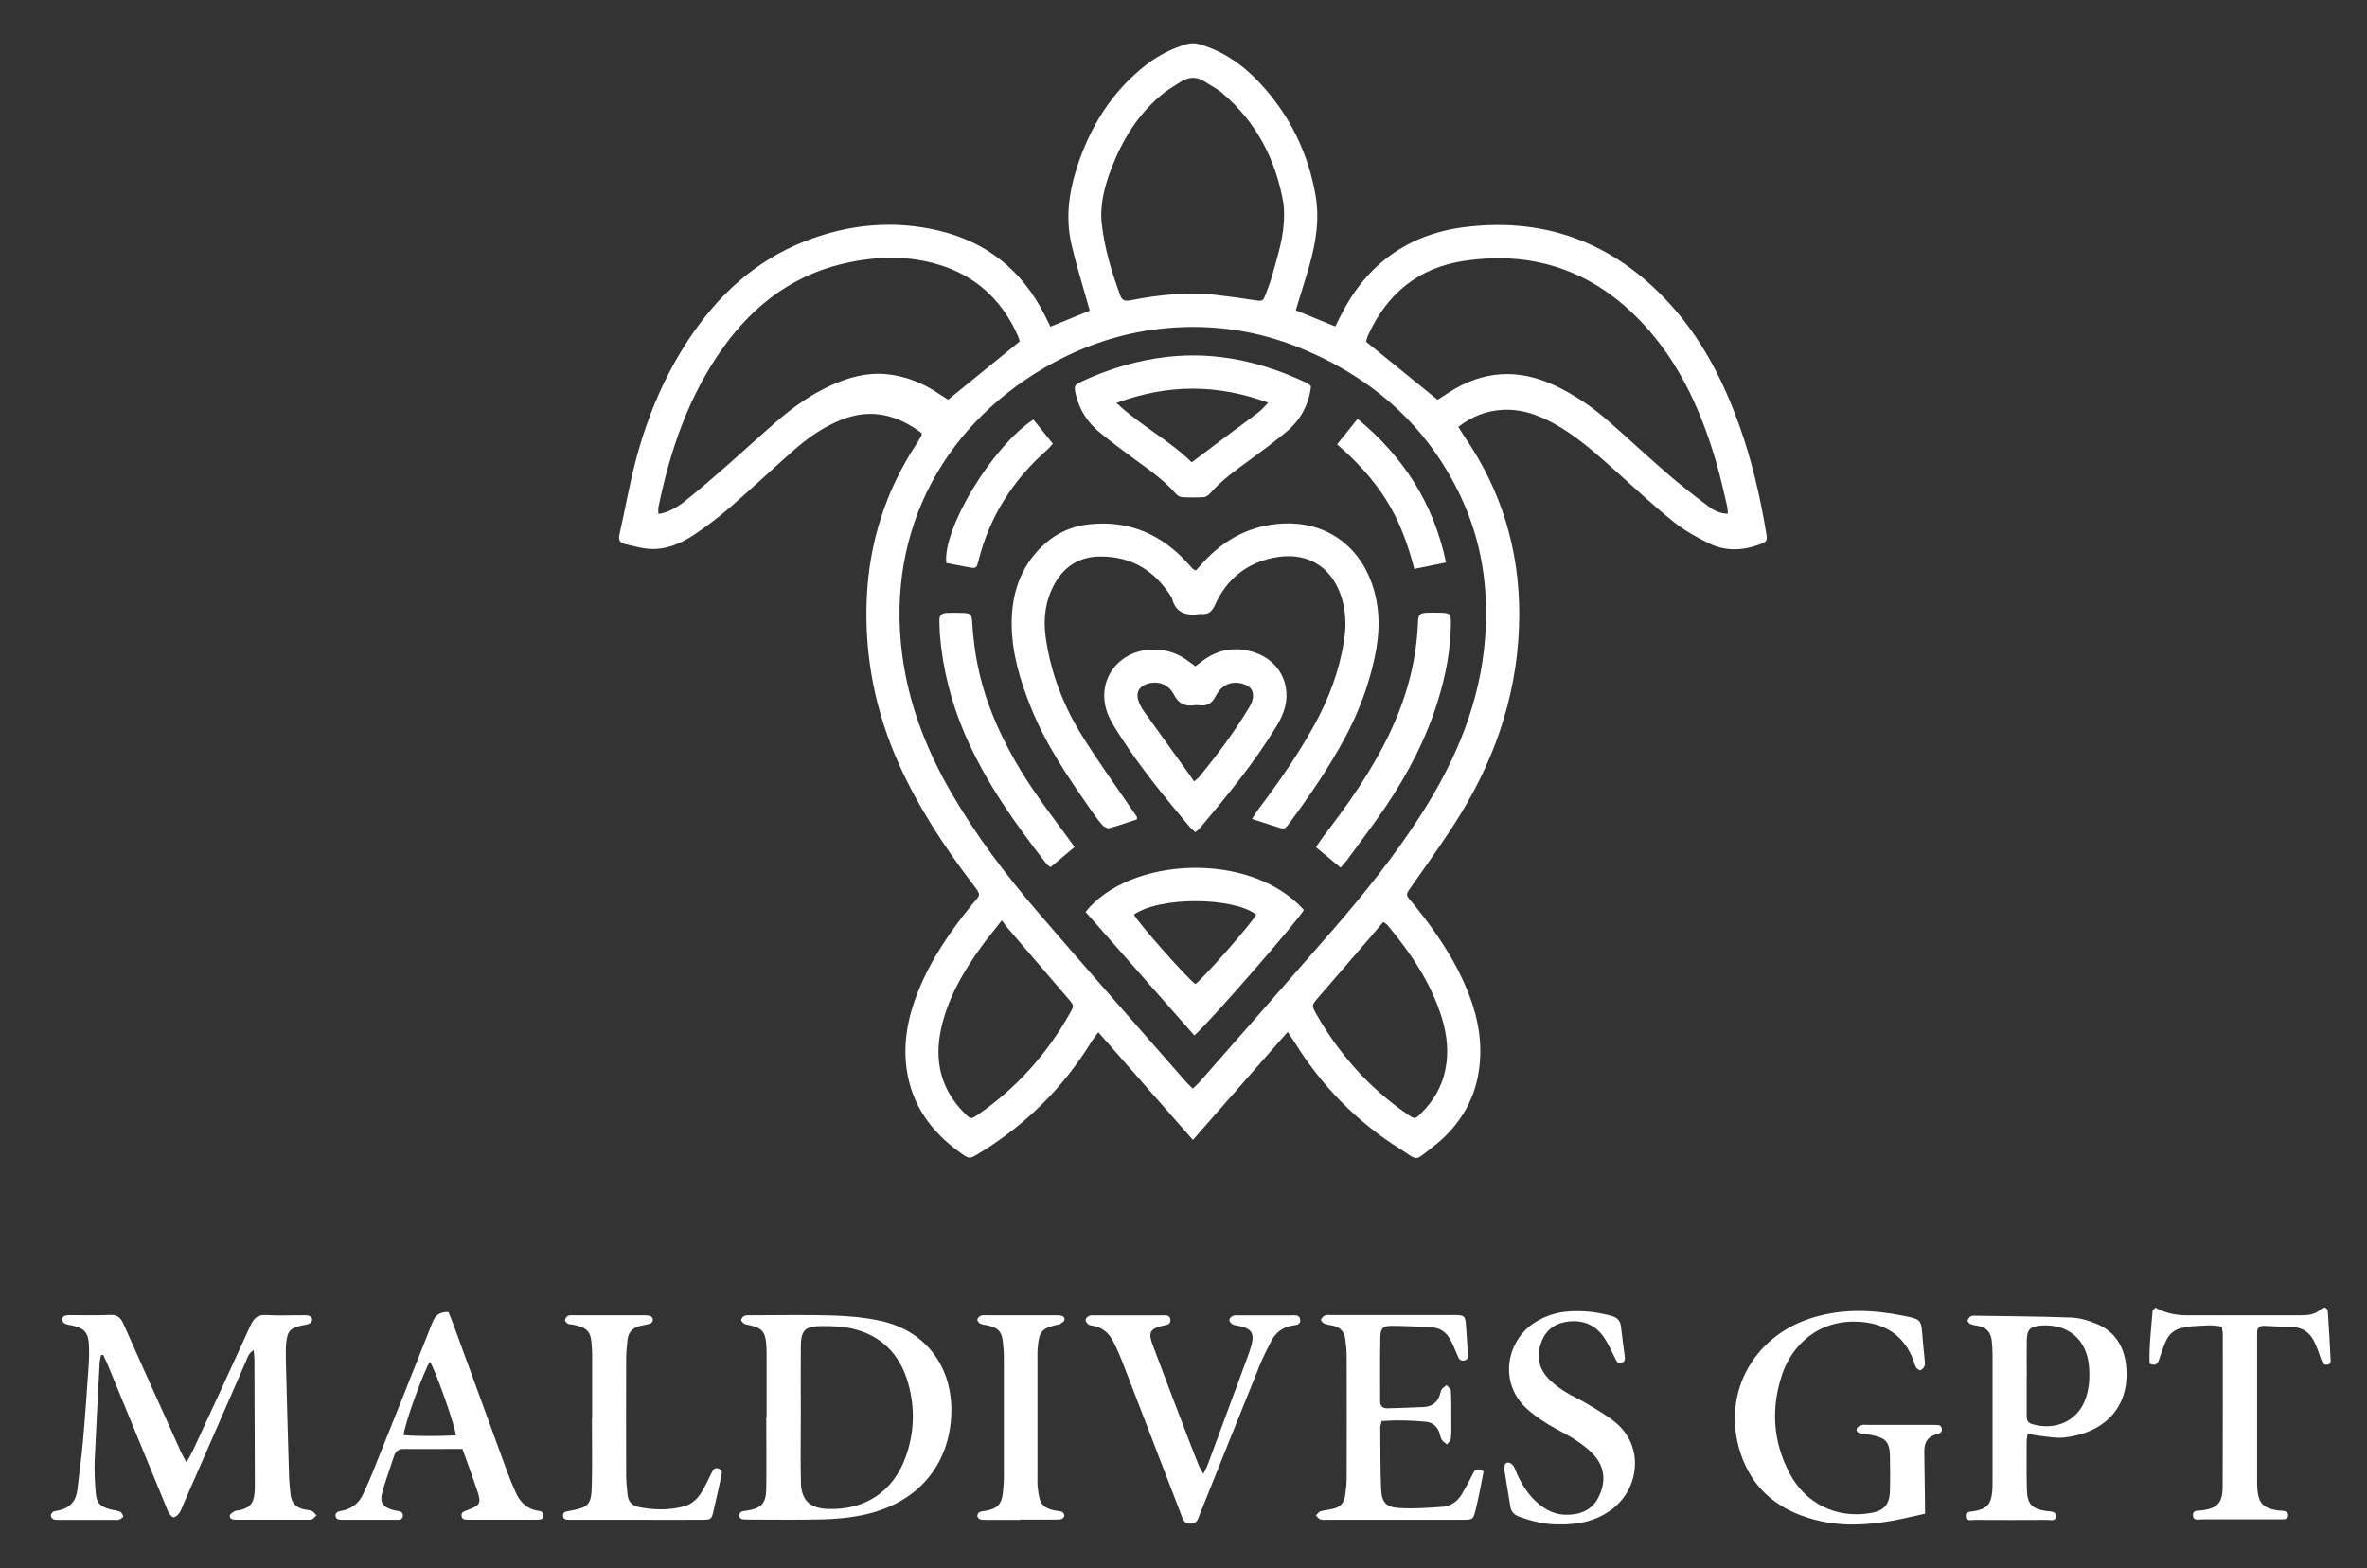 <?xml version="1.0" encoding="UTF-8"?> <svg xmlns="http://www.w3.org/2000/svg" viewBox="1922.5 2442 163 108" width="163" height="108"><rect x="1922.5" y="2442" width="163" height="108" fill="#333333" stroke="none"/><path fill="white" stroke="none" fill-opacity="1" stroke-width="1" stroke-opacity="1" color="rgb(51, 51, 51)" font-size-adjust="none" id="tSvgf05c8f7ab2" title="Path 1" d="M 2011.176 2513.056 C 2008.968 2515.572 2006.834 2518 2004.648 2520.494 C 2002.469 2518.007 2000.335 2515.587 1998.134 2513.078 C 1997.947 2513.338 1997.806 2513.502 1997.694 2513.68 C 1995.731 2516.886 1993.135 2519.462 1989.912 2521.422 C 1989.255 2521.822 1989.255 2521.822 1988.613 2521.362 C 1986.621 2519.93 1985.286 2518.089 1984.935 2515.624 C 1984.674 2513.776 1985.032 2512.002 1985.718 2510.287 C 1986.599 2508.075 1987.934 2506.131 1989.434 2504.29 C 1990.038 2503.555 1990.121 2503.718 1989.457 2502.842 C 1987.509 2500.274 1985.741 2497.587 1984.413 2494.64 C 1982.771 2490.988 1982.01 2487.158 1982.189 2483.172 C 1982.361 2479.349 1983.488 2475.808 1985.599 2472.587 C 1985.718 2472.401 1985.838 2472.208 1985.95 2472.008 C 1985.972 2471.971 1985.957 2471.919 1985.965 2471.822 C 1984.308 2470.575 1982.517 2470.093 1980.481 2470.887 C 1979.197 2471.392 1978.1 2472.171 1977.086 2473.069 C 1975.631 2474.353 1974.221 2475.682 1972.758 2476.951 C 1972.012 2477.597 1971.214 2478.199 1970.401 2478.755 C 1969.438 2479.408 1968.378 2479.883 1967.177 2479.794 C 1966.625 2479.75 1966.08 2479.587 1965.528 2479.46 C 1965.178 2479.379 1965.073 2479.171 1965.155 2478.815 C 1965.551 2477.063 1965.856 2475.289 1966.319 2473.559 C 1967.103 2470.635 1968.266 2467.866 1969.953 2465.327 C 1971.945 2462.336 1974.489 2459.975 1977.884 2458.632 C 1980.898 2457.437 1984.01 2457.133 1987.181 2457.89 C 1990.471 2458.676 1992.866 2460.629 1994.403 2463.62 C 1994.545 2463.895 1994.679 2464.177 1994.836 2464.496 C 1995.761 2464.117 1996.634 2463.761 1997.545 2463.39 C 1997.47 2463.138 1997.41 2462.93 1997.35 2462.714 C 1996.992 2461.415 1996.582 2460.131 1996.283 2458.817 C 1995.881 2457.066 1996.09 2455.336 1996.627 2453.636 C 1997.537 2450.764 1999.059 2448.285 2001.484 2446.421 C 2002.297 2445.798 2003.2 2445.345 2004.185 2445.048 C 2004.506 2444.952 2004.789 2444.959 2005.11 2445.048 C 2006.789 2445.538 2008.147 2446.51 2009.311 2447.772 C 2011.318 2449.947 2012.564 2452.501 2013.086 2455.403 C 2013.385 2457.058 2013.124 2458.669 2012.676 2460.265 C 2012.43 2461.126 2012.154 2461.987 2011.893 2462.841 C 2011.848 2462.989 2011.803 2463.138 2011.736 2463.368 C 2012.631 2463.739 2013.512 2464.095 2014.452 2464.481 C 2014.593 2464.199 2014.713 2463.961 2014.832 2463.724 C 2016.601 2460.198 2019.473 2458.12 2023.375 2457.637 C 2029.225 2456.91 2034.06 2458.929 2037.88 2463.368 C 2039.872 2465.684 2041.223 2468.371 2042.252 2471.228 C 2043.133 2473.67 2043.707 2476.179 2044.133 2478.733 C 2044.215 2479.238 2044.17 2479.297 2043.692 2479.483 C 2042.521 2479.921 2041.335 2479.973 2040.201 2479.423 C 2039.335 2479 2038.477 2478.518 2037.731 2477.916 C 2036.38 2476.833 2035.112 2475.645 2033.821 2474.487 C 2032.612 2473.411 2031.411 2472.312 2030.016 2471.459 C 2028.785 2470.709 2027.486 2470.152 2026.009 2470.219 C 2024.875 2470.271 2023.868 2470.672 2022.928 2471.392 C 2023.084 2471.644 2023.211 2471.859 2023.345 2472.06 C 2025.897 2475.764 2027.136 2479.861 2027.121 2484.359 C 2027.099 2489.281 2025.673 2493.786 2023.137 2497.966 C 2022.144 2499.599 2021.025 2501.15 2019.928 2502.716 C 2019.197 2503.763 2019.227 2503.488 2019.943 2504.379 C 2021.45 2506.242 2022.778 2508.216 2023.651 2510.458 C 2024.315 2512.165 2024.614 2513.925 2024.338 2515.743 C 2024.01 2517.94 2022.86 2519.685 2021.115 2521.021 C 2019.839 2522.001 2020.204 2521.926 2018.929 2521.125 C 2015.914 2519.232 2013.497 2516.753 2011.631 2513.739C 2011.512 2513.553 2011.385 2513.368 2011.176 2513.056Z M 2004.64 2516.961 C 2004.819 2516.782 2004.976 2516.656 2005.103 2516.508 C 2008.102 2513.093 2011.109 2509.679 2014.094 2506.249 C 2016.369 2503.637 2018.548 2500.935 2020.413 2498.01 C 2022.793 2494.284 2024.457 2490.305 2024.778 2485.837 C 2025.017 2482.496 2024.539 2479.29 2023.122 2476.254 C 2020.853 2471.407 2017.115 2468.081 2012.191 2466.025 C 2009.266 2464.808 2006.207 2464.325 2003.051 2464.578 C 1999.992 2464.823 1997.134 2465.758 1994.478 2467.294 C 1987.196 2471.518 1983.293 2479.067 1984.741 2487.841 C 1985.256 2490.944 1986.405 2493.801 1987.964 2496.511 C 1989.665 2499.465 1991.71 2502.174 1993.926 2504.757 C 1997.298 2508.684 2000.73 2512.559 2004.14 2516.456C 2004.282 2516.619 2004.446 2516.767 2004.64 2516.961Z M 2041.484 2477.375 C 2041.469 2477.182 2041.476 2477.003 2041.432 2476.84 C 2041.193 2475.838 2040.976 2474.828 2040.685 2473.834 C 2039.716 2470.531 2038.358 2467.406 2036.074 2464.771 C 2032.687 2460.866 2028.419 2459.181 2023.264 2459.975 C 2020.174 2460.451 2018.018 2462.232 2016.727 2465.053 C 2016.645 2465.231 2016.601 2465.424 2016.571 2465.528 C 2018.234 2466.879 2019.839 2468.178 2021.48 2469.514 C 2021.443 2469.514 2021.495 2469.521 2021.532 2469.506 C 2021.779 2469.351 2022.025 2469.195 2022.271 2469.031 C 2024.621 2467.502 2027.069 2467.361 2029.598 2468.556 C 2030.911 2469.18 2032.105 2469.989 2033.194 2470.939 C 2034.605 2472.164 2035.97 2473.448 2037.38 2474.665 C 2038.268 2475.43 2039.193 2476.15 2040.126 2476.848 C 2040.492 2477.122 2040.909 2477.367 2041.476 2477.375C 2041.479 2477.375 2041.481 2477.375 2041.484 2477.375Z M 1992.71 2465.528 C 1992.71 2465.557 1992.725 2465.505 1992.71 2465.468 C 1992.68 2465.357 1992.65 2465.253 1992.605 2465.149 C 1991.605 2462.885 1989.994 2461.237 1987.628 2460.384 C 1985.487 2459.619 1983.286 2459.604 1981.085 2460.042 C 1977.324 2460.784 1974.467 2462.9 1972.281 2465.958 C 1969.923 2469.261 1968.647 2473.003 1967.841 2476.929 C 1967.811 2477.07 1967.841 2477.211 1967.841 2477.397 C 1968.617 2477.263 1969.207 2476.877 1969.744 2476.447 C 1970.729 2475.66 1971.676 2474.829 1972.624 2474.005 C 1973.758 2473.01 1974.862 2471.986 1976.004 2470.998 C 1977.131 2470.026 1978.347 2469.165 1979.712 2468.541 C 1980.913 2467.992 1982.167 2467.643 1983.51 2467.762 C 1984.89 2467.888 1986.129 2468.4 1987.263 2469.187 C 1987.464 2469.321 1987.666 2469.447 1987.793 2469.521 C 1989.464 2468.163 1991.068 2466.856 1992.702 2465.528C 1992.705 2465.528 1992.707 2465.528 1992.71 2465.528Z M 2010.93 2456.776 C 2010.915 2456.546 2010.93 2456.227 2010.87 2455.923 C 2010.333 2452.931 2008.99 2450.37 2006.64 2448.388 C 2006.282 2448.084 2005.849 2447.876 2005.453 2447.616 C 2004.901 2447.253 2004.349 2447.29 2003.812 2447.631 C 2003.342 2447.936 2002.842 2448.218 2002.424 2448.581 C 2000.827 2449.94 1999.768 2451.677 1999.029 2453.614 C 1998.559 2454.846 1998.223 2456.108 1998.373 2457.429 C 1998.567 2459.129 1999.059 2460.762 1999.656 2462.366 C 1999.79 2462.729 2000.029 2462.737 2000.357 2462.677 C 2002.335 2462.291 2004.327 2462.084 2006.341 2462.321 C 2007.192 2462.418 2008.035 2462.536 2008.886 2462.67 C 2009.445 2462.752 2009.468 2462.766 2009.677 2462.217 C 2009.856 2461.757 2010.027 2461.289 2010.154 2460.814 C 2010.505 2459.515 2010.945 2458.231 2010.923 2456.776C 2010.925 2456.776 2010.927 2456.776 2010.93 2456.776Z M 2017.757 2505.485 C 2017.436 2505.871 2017.123 2506.242 2016.802 2506.613 C 2015.631 2507.972 2014.452 2509.337 2013.273 2510.696 C 2012.818 2511.23 2012.81 2511.23 2013.161 2511.854 C 2013.385 2512.247 2013.616 2512.626 2013.862 2513.004 C 2015.347 2515.268 2017.183 2517.191 2019.421 2518.727 C 2019.928 2519.076 2019.943 2519.076 2020.383 2518.638 C 2021.234 2517.792 2021.809 2516.797 2022.04 2515.617 C 2022.279 2514.422 2022.144 2513.249 2021.794 2512.098 C 2021.048 2509.671 2019.645 2507.623 2018.041 2505.693C 2017.988 2505.626 2017.899 2505.589 2017.757 2505.485Z M 1991.493 2505.373 C 1990.949 2506.071 1990.494 2506.613 1990.076 2507.192 C 1988.83 2508.914 1987.77 2510.733 1987.308 2512.833 C 1986.823 2515.053 1987.285 2517.012 1988.919 2518.653 C 1989.345 2519.083 1989.367 2519.083 1989.882 2518.727 C 1992.516 2516.901 1994.597 2514.578 1996.164 2511.794 C 1996.478 2511.245 1996.47 2511.238 1996.045 2510.748 C 1994.657 2509.129 1993.262 2507.511 1991.874 2505.886 C 1991.769 2505.767 1991.687 2505.633 1991.493 2505.381C 1991.493 2505.378 1991.493 2505.376 1991.493 2505.373Z" style=""></path><path fill="white" stroke="none" fill-opacity="1" stroke-width="1" stroke-opacity="1" color="rgb(51, 51, 51)" font-size-adjust="none" id="tSvg86923db9b8" title="Path 2" d="M 1939.975 2534.968 C 1939.594 2535.198 1939.542 2535.502 1939.43 2535.754 C 1937.998 2539.028 1936.565 2542.301 1935.133 2545.575 C 1935.043 2545.783 1934.976 2545.998 1934.849 2546.184 C 1934.76 2546.317 1934.603 2546.451 1934.461 2546.48 C 1934.372 2546.495 1934.222 2546.325 1934.14 2546.198 C 1934.043 2546.05 1933.991 2545.872 1933.924 2545.708 C 1932.581 2542.442 1931.238 2539.184 1929.895 2535.918 C 1929.805 2535.702 1929.693 2535.495 1929.596 2535.287 C 1929.552 2535.294 1929.499 2535.309 1929.455 2535.317 C 1929.425 2535.48 1929.38 2535.643 1929.365 2535.806 C 1929.246 2538.048 1929.119 2540.29 1929.022 2542.539 C 1928.992 2543.274 1929.029 2544.024 1929.089 2544.758 C 1929.141 2545.486 1929.38 2545.731 1930.089 2545.931 C 1930.305 2545.991 1930.544 2545.998 1930.745 2546.08 C 1930.857 2546.124 1930.962 2546.287 1930.984 2546.414 C 1930.992 2546.473 1930.827 2546.592 1930.716 2546.636 C 1930.618 2546.681 1930.492 2546.659 1930.38 2546.659 C 1929.111 2546.659 1927.85 2546.659 1926.582 2546.659 C 1926.448 2546.659 1926.299 2546.666 1926.179 2546.614 C 1926.097 2546.577 1926 2546.458 1926 2546.369 C 1926 2546.28 1926.075 2546.154 1926.157 2546.102 C 1926.269 2546.035 1926.418 2546.035 1926.545 2546.005 C 1927.291 2545.842 1927.724 2545.389 1927.821 2544.625 C 1927.955 2543.489 1928.111 2542.353 1928.216 2541.21 C 1928.365 2539.533 1928.477 2537.855 1928.597 2536.17 C 1928.634 2535.658 1928.649 2535.138 1928.626 2534.619 C 1928.589 2533.773 1928.306 2533.461 1927.485 2533.275 C 1927.306 2533.238 1927.119 2533.223 1926.963 2533.142 C 1926.866 2533.097 1926.776 2532.956 1926.761 2532.845 C 1926.754 2532.771 1926.866 2532.637 1926.955 2532.607 C 1927.097 2532.555 1927.268 2532.563 1927.425 2532.563 C 1928.306 2532.563 1929.186 2532.585 1930.066 2532.548 C 1930.551 2532.526 1930.798 2532.711 1930.992 2533.142 C 1932.066 2535.569 1933.163 2537.981 1934.252 2540.401 C 1934.491 2540.936 1934.73 2541.47 1934.968 2541.997 C 1935.058 2542.198 1935.177 2542.383 1935.342 2542.702 C 1935.536 2542.346 1935.677 2542.108 1935.797 2541.856 C 1937.117 2538.998 1938.445 2536.148 1939.744 2533.283 C 1939.982 2532.756 1940.266 2532.518 1940.855 2532.555 C 1941.669 2532.607 1942.482 2532.563 1943.295 2532.57 C 1943.452 2532.57 1943.624 2532.555 1943.765 2532.6 C 1943.87 2532.637 1943.997 2532.771 1944.004 2532.867 C 1944.004 2532.956 1943.892 2533.105 1943.795 2533.149 C 1943.638 2533.223 1943.444 2533.238 1943.273 2533.275 C 1942.497 2533.446 1942.295 2533.654 1942.213 2534.441 C 1942.176 2534.819 1942.176 2535.205 1942.184 2535.584 C 1942.251 2538.301 1942.325 2541.017 1942.407 2543.734 C 1942.422 2544.135 1942.467 2544.536 1942.512 2544.937 C 1942.579 2545.501 1942.907 2545.82 1943.459 2545.939 C 1943.638 2545.976 1943.825 2545.976 1943.989 2546.05 C 1944.108 2546.102 1944.198 2546.243 1944.295 2546.347 C 1944.191 2546.443 1944.101 2546.562 1943.974 2546.621 C 1943.885 2546.666 1943.75 2546.644 1943.638 2546.644 C 1942.079 2546.644 1940.52 2546.644 1938.96 2546.644 C 1938.871 2546.644 1938.781 2546.644 1938.692 2546.644 C 1938.49 2546.644 1938.289 2546.57 1938.326 2546.354 C 1938.348 2546.236 1938.542 2546.124 1938.684 2546.05 C 1938.774 2545.998 1938.908 2546.013 1939.012 2545.991 C 1939.706 2545.82 1939.96 2545.523 1940.027 2544.825 C 1940.05 2544.625 1940.05 2544.424 1940.05 2544.216 C 1940.042 2541.344 1940.027 2538.464 1940.02 2535.591 C 1940.02 2535.413 1939.99 2535.242 1939.967 2534.96C 1939.97 2534.963 1939.972 2534.965 1939.975 2534.968Z" style=""></path><path fill="white" stroke="none" fill-opacity="1" stroke-width="1" stroke-opacity="1" color="rgb(51, 51, 51)" font-size-adjust="none" id="tSvgf468782a91" title="Path 3" d="M 1975.289 2539.599 C 1975.289 2538.182 1975.289 2536.771 1975.289 2535.354 C 1975.289 2535.064 1975.289 2534.767 1975.259 2534.478 C 1975.192 2533.721 1974.946 2533.453 1974.215 2533.275 C 1974.058 2533.238 1973.894 2533.223 1973.76 2533.156 C 1973.663 2533.105 1973.536 2532.971 1973.543 2532.882 C 1973.543 2532.785 1973.67 2532.644 1973.774 2532.607 C 1973.916 2532.555 1974.088 2532.57 1974.244 2532.57 C 1976.117 2532.57 1977.998 2532.526 1979.863 2532.585 C 1980.96 2532.622 1982.079 2532.719 1983.146 2532.956 C 1986.279 2533.646 1988.107 2536.148 1988.011 2539.332 C 1987.899 2542.843 1985.735 2545.538 1981.877 2546.332 C 1980.997 2546.51 1980.087 2546.599 1979.191 2546.621 C 1977.498 2546.666 1975.804 2546.636 1974.11 2546.636 C 1973.931 2546.636 1973.745 2546.636 1973.573 2546.599 C 1973.491 2546.577 1973.386 2546.451 1973.386 2546.369 C 1973.386 2546.28 1973.461 2546.146 1973.536 2546.102 C 1973.648 2546.042 1973.797 2546.042 1973.924 2546.02 C 1974.931 2545.857 1975.252 2545.53 1975.267 2544.506 C 1975.289 2542.866 1975.267 2541.225 1975.267 2539.585 C 1975.267 2539.585 1975.267 2539.585 1975.274 2539.585C 1975.279 2539.59 1975.284 2539.595 1975.289 2539.599Z M 1977.639 2539.258 C 1977.639 2539.258 1977.639 2539.258 1977.647 2539.258 C 1977.647 2540.876 1977.617 2542.487 1977.654 2544.105 C 1977.684 2545.308 1978.274 2545.85 1979.475 2545.901 C 1982.056 2546.013 1984.034 2544.706 1984.884 2542.279 C 1985.474 2540.602 1985.519 2538.887 1985.019 2537.18 C 1984.459 2535.265 1983.22 2533.981 1981.251 2533.505 C 1980.542 2533.335 1979.773 2533.305 1979.042 2533.312 C 1977.908 2533.327 1977.654 2533.624 1977.647 2534.738 C 1977.632 2536.244 1977.647 2537.744 1977.647 2539.251C 1977.644 2539.253 1977.642 2539.256 1977.639 2539.258Z" style=""></path><path fill="white" stroke="none" fill-opacity="1" stroke-width="1" stroke-opacity="1" color="rgb(51, 51, 51)" font-size-adjust="none" id="tSvgbe144f8241" title="Path 4" d="M 2055.087 2546.228 C 2054.319 2546.391 2053.58 2546.577 2052.834 2546.711 C 2051.021 2547.037 2049.2 2547.126 2047.395 2546.629 C 2045.112 2546.005 2043.373 2544.714 2042.5 2542.457 C 2040.889 2538.278 2043.06 2533.988 2047.425 2532.704 C 2049.469 2532.102 2051.528 2532.192 2053.588 2532.607 C 2054.811 2532.852 2054.804 2532.86 2054.893 2534.107 C 2054.931 2534.597 2054.99 2535.086 2055.035 2535.584 C 2055.05 2535.74 2055.08 2535.91 2055.035 2536.051 C 2054.99 2536.178 2054.864 2536.311 2054.737 2536.356 C 2054.677 2536.378 2054.505 2536.252 2054.446 2536.155 C 2054.364 2536.029 2054.341 2535.858 2054.281 2535.717 C 2053.662 2534.025 2052.401 2533.149 2050.603 2533.023 C 2047.656 2532.808 2045.873 2534.738 2045.238 2536.601 C 2044.44 2538.954 2044.582 2541.255 2045.738 2543.452 C 2046.843 2545.553 2048.977 2546.577 2051.289 2546.191 C 2052.237 2546.035 2052.625 2545.612 2052.648 2544.654 C 2052.67 2543.868 2052.662 2543.081 2052.648 2542.294 C 2052.633 2541.314 2052.379 2541.025 2051.424 2540.824 C 2051.185 2540.772 2050.931 2540.75 2050.685 2540.713 C 2050.491 2540.683 2050.305 2540.594 2050.364 2540.379 C 2050.394 2540.275 2050.566 2540.171 2050.693 2540.134 C 2050.834 2540.089 2051.006 2540.119 2051.163 2540.119 C 2052.588 2540.119 2054.005 2540.119 2055.431 2540.119 C 2055.52 2540.119 2055.61 2540.119 2055.699 2540.119 C 2055.915 2540.134 2056.184 2540.074 2056.221 2540.401 C 2056.251 2540.676 2056.027 2540.72 2055.833 2540.772 C 2055.229 2540.928 2055.013 2541.351 2055.013 2541.93 C 2055.028 2543.207 2055.043 2544.491 2055.065 2545.768 C 2055.065 2545.901 2055.065 2546.028 2055.065 2546.243C 2055.072 2546.238 2055.08 2546.233 2055.087 2546.228Z" style=""></path><path fill="white" stroke="none" fill-opacity="1" stroke-width="1" stroke-opacity="1" color="rgb(51, 51, 51)" font-size-adjust="none" id="tSvg10326656715" title="Path 5" d="M 2062.138 2540.698 C 2062.101 2540.943 2062.064 2541.099 2062.064 2541.247 C 2062.064 2542.346 2062.049 2543.445 2062.078 2544.55 C 2062.101 2545.575 2062.422 2545.901 2063.436 2546.05 C 2063.698 2546.087 2064.078 2546.042 2064.078 2546.384 C 2064.078 2546.785 2063.683 2546.659 2063.436 2546.659 C 2061.788 2546.673 2060.138 2546.666 2058.49 2546.659 C 2058.266 2546.659 2057.908 2546.77 2057.87 2546.436 C 2057.826 2546.05 2058.206 2546.102 2058.452 2546.057 C 2059.325 2545.894 2059.601 2545.597 2059.691 2544.721 C 2059.713 2544.499 2059.713 2544.276 2059.713 2544.046 C 2059.713 2541.106 2059.713 2538.16 2059.713 2535.22 C 2059.713 2534.908 2059.691 2534.589 2059.654 2534.285 C 2059.579 2533.735 2059.281 2533.387 2058.706 2533.298 C 2058.527 2533.268 2058.348 2533.238 2058.184 2533.171 C 2058.102 2533.134 2057.982 2533.008 2057.997 2532.941 C 2058.019 2532.83 2058.109 2532.704 2058.206 2532.644 C 2058.288 2532.592 2058.422 2532.6 2058.534 2532.6 C 2060.721 2532.637 2062.914 2532.644 2065.1 2532.726 C 2065.712 2532.748 2066.354 2532.934 2066.921 2533.179 C 2068.062 2533.669 2068.704 2534.597 2068.883 2535.814 C 2069.286 2538.612 2067.682 2540.654 2064.623 2540.988 C 2064.056 2541.047 2063.466 2540.921 2062.884 2540.861 C 2062.668 2540.839 2062.452 2540.78 2062.153 2540.713C 2062.148 2540.708 2062.143 2540.703 2062.138 2540.698Z M 2062.064 2536.809 C 2062.064 2537.707 2062.064 2538.605 2062.064 2539.496 C 2062.064 2539.77 2062.131 2539.971 2062.422 2540.06 C 2064.086 2540.55 2065.526 2539.807 2066.063 2538.464 C 2066.376 2537.692 2066.421 2536.89 2066.354 2536.081 C 2066.205 2534.248 2064.929 2533.156 2063.078 2533.275 C 2062.31 2533.327 2062.078 2533.55 2062.071 2534.315 C 2062.056 2535.146 2062.071 2535.97 2062.071 2536.801C 2062.069 2536.804 2062.066 2536.806 2062.064 2536.809Z" style=""></path><path fill="white" stroke="none" fill-opacity="1" stroke-width="1" stroke-opacity="1" color="rgb(51, 51, 51)" font-size-adjust="none" id="tSvg3a768f0120" title="Path 6" d="M 2017.639 2539.889 C 2017.594 2540.082 2017.55 2540.186 2017.55 2540.29 C 2017.565 2541.7 2017.55 2543.118 2017.609 2544.528 C 2017.654 2545.471 2017.945 2545.79 2018.9 2545.842 C 2019.885 2545.901 2020.877 2545.827 2021.862 2545.753 C 2022.422 2545.708 2022.877 2545.375 2023.168 2544.885 C 2023.429 2544.439 2023.683 2543.986 2023.907 2543.519 C 2024.063 2543.177 2024.25 2543.066 2024.668 2543.318 C 2024.593 2543.719 2024.511 2544.157 2024.421 2544.588 C 2024.324 2545.07 2024.22 2545.553 2024.101 2546.035 C 2023.959 2546.607 2023.907 2546.644 2023.317 2546.651 C 2022.28 2546.651 2021.243 2546.651 2020.198 2546.651 C 2018.124 2546.651 2016.043 2546.651 2013.968 2546.651 C 2013.789 2546.651 2013.595 2546.681 2013.431 2546.629 C 2013.312 2546.592 2013.222 2546.451 2013.118 2546.354 C 2013.222 2546.258 2013.312 2546.102 2013.431 2546.065 C 2013.729 2545.976 2014.05 2545.961 2014.356 2545.879 C 2014.789 2545.768 2015.058 2545.471 2015.125 2545.033 C 2015.184 2544.632 2015.229 2544.231 2015.237 2543.83 C 2015.244 2541.025 2015.244 2538.219 2015.237 2535.406 C 2015.237 2535.005 2015.192 2534.597 2015.14 2534.196 C 2015.072 2533.691 2014.782 2533.387 2014.282 2533.283 C 2014.08 2533.238 2013.871 2533.223 2013.692 2533.142 C 2013.588 2533.097 2013.446 2532.934 2013.468 2532.874 C 2013.506 2532.756 2013.632 2532.63 2013.752 2532.577 C 2013.864 2532.526 2014.02 2532.555 2014.155 2532.555 C 2016.975 2532.555 2019.803 2532.555 2022.623 2532.555 C 2023.369 2532.555 2023.414 2532.607 2023.459 2533.357 C 2023.496 2533.958 2023.548 2534.567 2023.578 2535.168 C 2023.593 2535.391 2023.631 2535.643 2023.302 2535.688 C 2023.004 2535.725 2022.937 2535.502 2022.847 2535.287 C 2022.69 2534.916 2022.541 2534.537 2022.34 2534.188 C 2022.079 2533.735 2021.676 2533.446 2021.138 2533.409 C 2020.191 2533.349 2019.251 2533.298 2018.303 2533.298 C 2017.744 2533.298 2017.572 2533.468 2017.557 2534.04 C 2017.527 2535.524 2017.542 2537.002 2017.542 2538.486 C 2017.542 2538.82 2017.714 2538.983 2018.05 2538.976 C 2018.885 2538.946 2019.713 2538.932 2020.549 2538.887 C 2021.138 2538.857 2021.512 2538.545 2021.676 2537.981 C 2021.705 2537.877 2021.721 2537.751 2021.788 2537.662 C 2021.877 2537.551 2022.004 2537.469 2022.116 2537.38 C 2022.22 2537.506 2022.407 2537.625 2022.414 2537.759 C 2022.452 2538.434 2022.444 2539.102 2022.444 2539.778 C 2022.444 2540.201 2022.459 2540.631 2022.414 2541.054 C 2022.4 2541.195 2022.243 2541.329 2022.153 2541.463 C 2022.026 2541.359 2021.87 2541.277 2021.788 2541.143 C 2021.698 2540.995 2021.676 2540.802 2021.616 2540.639 C 2021.459 2540.223 2021.153 2539.948 2020.721 2539.904 C 2019.713 2539.8 2018.699 2539.778 2017.632 2539.852C 2017.634 2539.864 2017.637 2539.877 2017.639 2539.889Z" style=""></path><path fill="white" stroke="none" fill-opacity="1" stroke-width="1" stroke-opacity="1" color="rgb(51, 51, 51)" font-size-adjust="none" id="tSvg11fd46958ec" title="Path 7" d="M 1953.383 2532.347 C 1953.48 2532.6 1953.584 2532.845 1953.681 2533.09 C 1954.935 2536.527 1956.188 2539.963 1957.449 2543.4 C 1957.613 2543.845 1957.8 2544.276 1957.987 2544.706 C 1958.285 2545.412 1958.77 2545.909 1959.561 2546.028 C 1959.785 2546.065 1959.964 2546.132 1959.919 2546.399 C 1959.882 2546.636 1959.688 2546.644 1959.501 2546.644 C 1957.897 2546.644 1956.293 2546.644 1954.696 2546.644 C 1954.509 2546.644 1954.316 2546.629 1954.286 2546.391 C 1954.248 2546.161 1954.398 2546.095 1954.592 2546.02 C 1955.621 2545.634 1955.673 2545.538 1955.315 2544.499 C 1955.009 2543.608 1954.689 2542.724 1954.345 2541.774 C 1954.002 2541.774 1953.689 2541.774 1953.383 2541.774 C 1952.368 2541.774 1951.353 2541.789 1950.339 2541.774 C 1949.958 2541.767 1949.749 2541.908 1949.637 2542.257 C 1949.384 2543.051 1949.093 2543.823 1948.861 2544.625 C 1948.615 2545.471 1948.809 2545.775 1949.652 2545.998 C 1949.719 2546.013 1949.787 2546.028 1949.854 2546.035 C 1950.07 2546.065 1950.279 2546.132 1950.242 2546.399 C 1950.204 2546.681 1949.958 2546.651 1949.764 2546.651 C 1948.548 2546.651 1947.324 2546.651 1946.108 2546.651 C 1945.996 2546.651 1945.877 2546.651 1945.772 2546.614 C 1945.571 2546.532 1945.541 2546.236 1945.728 2546.124 C 1945.84 2546.057 1945.981 2546.035 1946.108 2546.013 C 1946.772 2545.864 1947.242 2545.471 1947.518 2544.862 C 1947.735 2544.395 1947.944 2543.92 1948.138 2543.445 C 1949.518 2540.008 1950.898 2536.571 1952.256 2533.119C 1952.45 2532.622 1952.719 2532.318 1953.383 2532.347Z M 1953.898 2540.839 C 1953.793 2540.008 1952.42 2536.185 1952.107 2535.777 C 1951.712 2536.311 1950.294 2540.223 1950.301 2540.824C 1951.48 2540.913 1952.659 2540.891 1953.898 2540.839Z" style=""></path><path fill="white" stroke="none" fill-opacity="1" stroke-width="1" stroke-opacity="1" color="rgb(51, 51, 51)" font-size-adjust="none" id="tSvg10690e03306" title="Path 8" d="M 2005.365 2543.496 C 2005.507 2543.2 2005.604 2543.036 2005.671 2542.851 C 2006.619 2540.305 2007.559 2537.759 2008.499 2535.205 C 2008.559 2535.035 2008.611 2534.864 2008.663 2534.693 C 2008.902 2533.81 2008.708 2533.49 2007.82 2533.305 C 2007.663 2533.275 2007.499 2533.26 2007.365 2533.186 C 2007.268 2533.134 2007.156 2532.993 2007.156 2532.897 C 2007.156 2532.8 2007.283 2532.667 2007.387 2532.615 C 2007.499 2532.563 2007.649 2532.577 2007.783 2532.577 C 2008.977 2532.577 2010.178 2532.577 2011.372 2532.577 C 2011.625 2532.577 2011.984 2532.496 2012.036 2532.86 C 2012.088 2533.253 2011.715 2533.238 2011.469 2533.283 C 2010.82 2533.401 2010.349 2533.765 2010.051 2534.329 C 2009.768 2534.864 2009.499 2535.413 2009.268 2535.97 C 2007.925 2539.28 2006.604 2542.598 2005.268 2545.909 C 2005.194 2546.095 2005.112 2546.28 2005.045 2546.473 C 2004.955 2546.763 2004.798 2546.918 2004.463 2546.918 C 2004.112 2546.918 2003.992 2546.711 2003.896 2546.451 C 2003.851 2546.325 2003.799 2546.198 2003.754 2546.072 C 2002.433 2542.635 2001.113 2539.199 1999.784 2535.762 C 1999.605 2535.302 1999.404 2534.849 1999.18 2534.411 C 1998.882 2533.817 1998.441 2533.401 1997.747 2533.29 C 1997.635 2533.275 1997.509 2533.253 1997.434 2533.186 C 1997.345 2533.112 1997.24 2532.971 1997.255 2532.874 C 1997.27 2532.771 1997.397 2532.652 1997.509 2532.607 C 1997.628 2532.555 1997.777 2532.577 1997.912 2532.577 C 1999.426 2532.577 2000.933 2532.577 2002.448 2532.577 C 2002.702 2532.577 2003.06 2532.496 2003.097 2532.874 C 2003.135 2533.253 2002.776 2533.231 2002.523 2533.298 C 2001.717 2533.498 2001.56 2533.758 2001.859 2534.559 C 2002.649 2536.682 2003.463 2538.798 2004.276 2540.921 C 2004.522 2541.574 2004.776 2542.22 2005.037 2542.866 C 2005.104 2543.044 2005.209 2543.207 2005.365 2543.489C 2005.365 2543.492 2005.365 2543.494 2005.365 2543.496Z" style=""></path><path fill="white" stroke="none" fill-opacity="1" stroke-width="1" stroke-opacity="1" color="rgb(51, 51, 51)" font-size-adjust="none" id="tSvgcf57b72ad3" title="Path 9" d="M 2070.525 2535.925 C 2070.487 2534.715 2070.637 2533.49 2070.734 2532.273 C 2070.734 2532.192 2070.868 2532.117 2070.935 2532.043 C 2071.567 2532.394 2072.273 2532.57 2073.054 2532.57 C 2075.672 2532.57 2078.291 2532.57 2080.91 2532.57 C 2081.419 2532.57 2081.888 2532.54 2082.298 2532.169 C 2082.56 2531.939 2082.784 2532.036 2082.806 2532.37 C 2082.888 2533.49 2082.94 2534.611 2083 2535.732 C 2083 2535.792 2082.955 2535.858 2082.925 2535.918 C 2082.568 2536.081 2082.441 2535.888 2082.335 2535.591 C 2082.201 2535.19 2082.059 2534.782 2081.873 2534.396 C 2081.59 2533.817 2081.143 2533.431 2080.456 2533.394 C 2079.785 2533.364 2079.105 2533.327 2078.433 2533.298 C 2078.105 2533.283 2077.919 2533.431 2077.933 2533.773 C 2077.933 2533.906 2077.933 2534.04 2077.933 2534.173 C 2077.933 2537.432 2077.933 2540.691 2077.933 2543.942 C 2077.933 2544.165 2077.933 2544.395 2077.956 2544.617 C 2078.045 2545.501 2078.366 2545.835 2079.254 2545.991 C 2079.388 2546.013 2079.522 2546.02 2079.656 2546.028 C 2079.874 2546.05 2080.083 2546.087 2080.068 2546.362 C 2080.053 2546.599 2079.852 2546.614 2079.664 2546.621 C 2079.574 2546.621 2079.485 2546.621 2079.396 2546.621 C 2077.635 2546.621 2075.875 2546.621 2074.113 2546.621 C 2073.89 2546.621 2073.546 2546.74 2073.517 2546.369 C 2073.487 2545.954 2073.852 2546.042 2074.106 2546.005 C 2075.195 2545.864 2075.553 2545.501 2075.56 2544.365 C 2075.575 2540.884 2075.568 2537.402 2075.568 2533.921 C 2075.568 2533.75 2075.531 2533.572 2075.508 2533.357 C 2074.838 2533.201 2074.188 2533.29 2073.546 2533.32 C 2073.345 2533.327 2073.144 2533.379 2072.942 2533.409 C 2072.33 2533.483 2071.89 2533.802 2071.644 2534.359 C 2071.465 2534.767 2071.323 2535.198 2071.181 2535.621 C 2071.077 2535.94 2070.905 2536.074 2070.517 2535.895C 2070.52 2535.905 2070.522 2535.915 2070.525 2535.925Z" style=""></path><path fill="white" stroke="none" fill-opacity="1" stroke-width="1" stroke-opacity="1" color="rgb(51, 51, 51)" font-size-adjust="none" id="tSvg13ae48c964c" title="Path 10" d="M 2029.801 2546.963 C 2028.973 2546.993 2028.055 2546.77 2027.152 2546.451 C 2026.802 2546.325 2026.57 2546.124 2026.511 2545.753 C 2026.376 2544.937 2026.242 2544.113 2026.108 2543.296 C 2026.1 2543.229 2026.1 2543.162 2026.1 2543.096 C 2026.1 2542.903 2026.138 2542.702 2026.369 2542.71 C 2026.488 2542.71 2026.645 2542.828 2026.719 2542.94 C 2026.839 2543.125 2026.899 2543.348 2026.996 2543.556 C 2027.414 2544.447 2027.951 2545.233 2028.786 2545.798 C 2029.249 2546.109 2029.756 2546.295 2030.308 2546.302 C 2031.271 2546.325 2032.114 2546.013 2032.569 2545.115 C 2033.054 2544.165 2033.062 2543.177 2032.375 2542.324 C 2032.017 2541.878 2031.532 2541.515 2031.047 2541.188 C 2030.413 2540.765 2029.704 2540.446 2029.055 2540.045 C 2028.562 2539.733 2028.07 2539.399 2027.645 2539.006 C 2025.638 2537.172 2026.279 2534.248 2028.227 2533.045 C 2028.876 2532.644 2029.577 2532.399 2030.323 2532.325 C 2031.39 2532.221 2032.435 2532.325 2033.472 2532.615 C 2033.875 2532.726 2034.084 2532.941 2034.128 2533.357 C 2034.203 2534.025 2034.293 2534.693 2034.382 2535.361 C 2034.412 2535.576 2034.42 2535.777 2034.151 2535.844 C 2033.882 2535.91 2033.808 2535.695 2033.718 2535.517 C 2033.457 2535.02 2033.241 2534.493 2032.92 2534.04 C 2032.353 2533.253 2031.554 2532.897 2030.569 2532.993 C 2029.689 2533.082 2029.025 2533.49 2028.682 2534.322 C 2028.316 2535.198 2028.391 2536.059 2029.01 2536.794 C 2029.338 2537.18 2029.764 2537.499 2030.197 2537.781 C 2030.704 2538.115 2031.278 2538.345 2031.793 2538.664 C 2032.45 2539.058 2033.121 2539.444 2033.711 2539.919 C 2035.748 2541.552 2035.404 2544.506 2033.502 2545.931 C 2032.442 2546.725 2031.234 2547 2029.801 2546.97C 2029.801 2546.968 2029.801 2546.965 2029.801 2546.963Z" style=""></path><path fill="white" stroke="none" fill-opacity="1" stroke-width="1" stroke-opacity="1" color="rgb(51, 51, 51)" font-size-adjust="none" id="tSvg15e872105f2" title="Path 11" d="M 1963.277 2539.644 C 1963.277 2538.182 1963.277 2536.727 1963.277 2535.265 C 1963.277 2535.131 1963.269 2534.997 1963.261 2534.864 C 1963.202 2533.869 1963.165 2533.409 1961.844 2533.201 C 1961.754 2533.186 1961.65 2533.194 1961.583 2533.142 C 1961.501 2533.082 1961.396 2532.964 1961.411 2532.889 C 1961.434 2532.778 1961.523 2532.637 1961.62 2532.6 C 1961.762 2532.548 1961.933 2532.57 1962.09 2532.57 C 1963.649 2532.57 1965.209 2532.57 1966.768 2532.57 C 1966.947 2532.57 1967.134 2532.57 1967.298 2532.63 C 1967.38 2532.652 1967.462 2532.793 1967.462 2532.882 C 1967.462 2532.964 1967.38 2533.105 1967.298 2533.134 C 1967.067 2533.216 1966.813 2533.246 1966.574 2533.305 C 1966.082 2533.424 1965.776 2533.728 1965.716 2534.225 C 1965.664 2534.671 1965.619 2535.124 1965.619 2535.569 C 1965.612 2538.241 1965.612 2540.913 1965.619 2543.586 C 1965.619 2544.031 1965.672 2544.484 1965.716 2544.929 C 1965.761 2545.382 1966.015 2545.679 1966.463 2545.768 C 1967.515 2545.983 1968.567 2546.005 1969.611 2545.723 C 1970.163 2545.575 1970.551 2545.181 1970.835 2544.714 C 1971.088 2544.291 1971.29 2543.838 1971.514 2543.4 C 1971.611 2543.214 1971.7 2543.029 1971.969 2543.118 C 1972.222 2543.207 1972.23 2543.393 1972.178 2543.608 C 1971.991 2544.439 1971.82 2545.278 1971.618 2546.109 C 1971.499 2546.607 1971.439 2546.644 1970.917 2546.651 C 1969.313 2546.659 1967.708 2546.651 1966.104 2546.651 C 1964.746 2546.651 1963.396 2546.651 1962.038 2546.651 C 1961.926 2546.651 1961.814 2546.651 1961.702 2546.651 C 1961.486 2546.651 1961.269 2546.629 1961.269 2546.354 C 1961.269 2546.132 1961.449 2546.08 1961.642 2546.05 C 1963.06 2545.798 1963.224 2545.642 1963.254 2544.231 C 1963.291 2542.702 1963.261 2541.173 1963.261 2539.652 C 1963.261 2539.652 1963.261 2539.652 1963.269 2539.652C 1963.272 2539.649 1963.274 2539.647 1963.277 2539.644Z" style=""></path><path fill="white" stroke="none" fill-opacity="1" stroke-width="1" stroke-opacity="1" color="rgb(51, 51, 51)" font-size-adjust="none" id="tSvg14872d747e6" title="Path 12" d="M 1992.763 2546.659 C 1991.995 2546.659 1991.226 2546.659 1990.465 2546.659 C 1990.309 2546.659 1990.145 2546.659 1989.995 2546.621 C 1989.913 2546.599 1989.809 2546.48 1989.801 2546.391 C 1989.801 2546.302 1989.868 2546.154 1989.943 2546.124 C 1990.107 2546.057 1990.294 2546.05 1990.465 2546.013 C 1991.189 2545.864 1991.465 2545.575 1991.555 2544.84 C 1991.599 2544.462 1991.629 2544.083 1991.629 2543.697 C 1991.629 2540.958 1991.629 2538.219 1991.629 2535.487 C 1991.629 2535.109 1991.599 2534.723 1991.555 2534.344 C 1991.473 2533.698 1991.234 2533.446 1990.6 2533.29 C 1990.406 2533.238 1990.189 2533.231 1990.01 2533.149 C 1989.913 2533.105 1989.794 2532.956 1989.801 2532.867 C 1989.809 2532.771 1989.936 2532.644 1990.047 2532.6 C 1990.167 2532.548 1990.316 2532.57 1990.45 2532.57 C 1992.032 2532.57 1993.607 2532.57 1995.188 2532.57 C 1995.278 2532.57 1995.367 2532.57 1995.457 2532.577 C 1995.651 2532.6 1995.845 2532.667 1995.8 2532.897 C 1995.778 2533.008 1995.606 2533.097 1995.494 2533.179 C 1995.442 2533.216 1995.367 2533.208 1995.3 2533.223 C 1994.233 2533.476 1994.062 2533.676 1993.965 2534.76 C 1993.95 2534.916 1993.942 2535.072 1993.942 2535.227 C 1993.942 2538.167 1993.942 2541.106 1993.942 2544.046 C 1993.942 2544.313 1993.972 2544.58 1994.017 2544.847 C 1994.129 2545.59 1994.39 2545.857 1995.121 2546.005 C 1995.3 2546.042 1995.487 2546.042 1995.643 2546.109 C 1995.718 2546.139 1995.8 2546.288 1995.793 2546.369 C 1995.793 2546.451 1995.688 2546.577 1995.606 2546.599 C 1995.457 2546.644 1995.293 2546.636 1995.136 2546.636 C 1994.345 2546.636 1993.554 2546.636 1992.763 2546.636C 1992.763 2546.644 1992.763 2546.651 1992.763 2546.659Z" style=""></path><path fill="white" stroke="none" fill-opacity="1" stroke-width="1" stroke-opacity="1" color="rgb(51, 51, 51)" font-size-adjust="none" id="tSvg11f29f7da4e" title="Path 13" d="M 2004.851 2481.286 C 2005.037 2481.078 2005.216 2480.878 2005.395 2480.684 C 2006.865 2479.096 2008.656 2478.161 2010.849 2478.049 C 2013.692 2477.908 2015.99 2479.46 2016.953 2482.125 C 2017.579 2483.854 2017.535 2485.598 2017.147 2487.365 C 2016.722 2489.288 2016.035 2491.106 2015.102 2492.836 C 2013.998 2494.877 2012.692 2496.792 2011.312 2498.655 C 2010.969 2499.123 2010.954 2499.116 2010.417 2498.937 C 2009.887 2498.766 2009.357 2498.596 2008.715 2498.395 C 2008.895 2498.121 2009.021 2497.898 2009.178 2497.698 C 2010.588 2495.827 2011.924 2493.912 2013.051 2491.848 C 2014.028 2490.06 2014.729 2488.174 2015.05 2486.155 C 2015.222 2485.079 2015.192 2484.01 2014.826 2482.963 C 2014.103 2480.915 2012.394 2479.965 2010.223 2480.402 C 2008.327 2480.781 2006.962 2481.894 2006.171 2483.654 C 2005.962 2484.114 2005.709 2484.337 2005.209 2484.277 C 2005.186 2484.277 2005.164 2484.277 2005.142 2484.277 C 2004.201 2484.418 2003.448 2484.225 2003.202 2483.171 C 2002.068 2481.323 2000.449 2480.299 1998.24 2480.321 C 1996.86 2480.336 1995.815 2480.974 1995.143 2482.169 C 1994.502 2483.305 1994.33 2484.53 1994.502 2485.821 C 1994.838 2488.285 1995.711 2490.564 1997.016 2492.665 C 1998.098 2494.402 1999.299 2496.057 2000.449 2497.75 C 2000.56 2497.913 2000.68 2498.076 2000.792 2498.247 C 2000.814 2498.277 2000.792 2498.329 2000.784 2498.425 C 2000.165 2498.625 1999.538 2498.856 1998.889 2499.026 C 1998.747 2499.063 1998.501 2498.922 1998.389 2498.789 C 1998.083 2498.433 1997.807 2498.039 1997.539 2497.653 C 1996.009 2495.456 1994.502 2493.236 1993.502 2490.735 C 1992.748 2488.872 1992.174 2486.957 1992.166 2484.93 C 1992.166 2482.904 1992.756 2481.071 1994.256 2479.623 C 1995.196 2478.717 1996.33 2478.205 1997.635 2478.087 C 2000.307 2477.842 2002.493 2478.814 2004.269 2480.759 C 2004.388 2480.892 2004.507 2481.033 2004.627 2481.16 C 2004.657 2481.189 2004.701 2481.204 2004.836 2481.286C 2004.841 2481.286 2004.846 2481.286 2004.851 2481.286Z" style=""></path><path fill="white" stroke="none" fill-opacity="1" stroke-width="1" stroke-opacity="1" color="rgb(51, 51, 51)" font-size-adjust="none" id="tSvg1067afef436" title="Path 14" d="M 2012.781 2468.594 C 2012.632 2469.908 2012.028 2470.962 2011.035 2471.778 C 2010.237 2472.439 2009.401 2473.055 2008.565 2473.671 C 2007.603 2474.376 2006.626 2475.059 2005.835 2475.972 C 2005.723 2476.098 2005.544 2476.225 2005.387 2476.232 C 2004.895 2476.262 2004.395 2476.262 2003.902 2476.232 C 2003.746 2476.225 2003.559 2476.106 2003.455 2475.98 C 2002.619 2475.022 2001.574 2474.31 2000.552 2473.56 C 1999.769 2472.988 1998.993 2472.402 1998.247 2471.793 C 1997.404 2471.103 1996.829 2470.234 1996.583 2469.158 C 1996.449 2468.587 1996.471 2468.52 1996.993 2468.267 C 1998.888 2467.384 2000.858 2466.798 2002.947 2466.567 C 2006.305 2466.204 2009.446 2466.931 2012.46 2468.356 C 2012.52 2468.386 2012.58 2468.423 2012.632 2468.46 C 2012.669 2468.483 2012.699 2468.52 2012.774 2468.594C 2012.776 2468.594 2012.779 2468.594 2012.781 2468.594Z M 2004.566 2473.835 C 2005.581 2473.07 2006.491 2472.38 2007.409 2471.697 C 2008.006 2471.251 2008.61 2470.821 2009.192 2470.368 C 2009.394 2470.212 2009.558 2470.004 2009.834 2469.73 C 2006.312 2468.438 2002.94 2468.438 1999.381 2469.744C 2001.067 2471.326 2003.022 2472.313 2004.566 2473.835Z" style=""></path><path fill="white" stroke="none" fill-opacity="1" stroke-width="1" stroke-opacity="1" color="rgb(51, 51, 51)" font-size-adjust="none" id="tSvg3675ca8b98" title="Path 15" d="M 2004.806 2499.301 C 2004.679 2499.182 2004.552 2499.086 2004.455 2498.974 C 2002.791 2496.992 2001.142 2494.996 1999.732 2492.821 C 1999.449 2492.39 1999.165 2491.952 1998.934 2491.492 C 1997.785 2489.206 1999.277 2486.793 2001.851 2486.727 C 2002.799 2486.705 2003.627 2486.979 2004.366 2487.551 C 2004.507 2487.655 2004.649 2487.759 2004.821 2487.877 C 2005 2487.744 2005.156 2487.625 2005.313 2487.506 C 2006.41 2486.69 2007.611 2486.504 2008.902 2486.927 C 2010.626 2487.499 2011.484 2489.198 2010.924 2490.921 C 2010.797 2491.299 2010.611 2491.67 2010.402 2492.012 C 2008.865 2494.536 2006.992 2496.814 2005.089 2499.071 C 2005.022 2499.153 2004.925 2499.212 2004.813 2499.301C 2004.811 2499.301 2004.808 2499.301 2004.806 2499.301Z M 2004.724 2495.812 C 2004.925 2495.634 2005.007 2495.59 2005.06 2495.523 C 2006.313 2493.994 2007.499 2492.413 2008.522 2490.713 C 2008.604 2490.579 2008.678 2490.438 2008.723 2490.29 C 2008.924 2489.659 2008.678 2489.236 2008.037 2489.072 C 2007.283 2488.879 2006.611 2489.147 2006.201 2489.963 C 2005.932 2490.483 2005.589 2490.624 2005.075 2490.564 C 2004.963 2490.549 2004.851 2490.549 2004.739 2490.564 C 2004.097 2490.653 2003.664 2490.453 2003.344 2489.837 C 2002.948 2489.087 2002.232 2488.864 2001.508 2489.087 C 2000.948 2489.265 2000.71 2489.681 2000.889 2490.23 C 2000.971 2490.483 2001.098 2490.728 2001.254 2490.95 C 2002.306 2492.427 2003.381 2493.905 2004.44 2495.382 C 2004.53 2495.508 2004.612 2495.641 2004.731 2495.82C 2004.729 2495.817 2004.726 2495.815 2004.724 2495.812Z" style=""></path><path fill="white" stroke="none" fill-opacity="1" stroke-width="1" stroke-opacity="1" color="rgb(51, 51, 51)" font-size-adjust="none" id="tSvg10d511c450e" title="Path 16" d="M 2004.746 2513.3 C 2002.224 2510.443 1999.732 2507.614 1997.255 2504.794 C 2000.277 2500.993 2008.589 2500.555 2012.289 2504.653C 2012.051 2505.202 2005.768 2512.425 2004.746 2513.3Z M 2000.583 2504.972 C 2000.904 2505.588 2004.328 2509.448 2004.821 2509.76 C 2005.41 2509.329 2008.783 2505.477 2009.006 2504.979 C 2007.47 2503.784 2002.418 2503.703 2000.583 2504.979C 2000.583 2504.977 2000.583 2504.974 2000.583 2504.972Z" style=""></path><path fill="white" stroke="none" fill-opacity="1" stroke-width="1" stroke-opacity="1" color="rgb(51, 51, 51)" font-size-adjust="none" id="tSvg85fbe40603" title="Path 17" d="M 2014.811 2501.743 C 2014.222 2501.253 2013.692 2500.815 2013.118 2500.333 C 2013.304 2500.066 2013.461 2499.828 2013.632 2499.598 C 2015.349 2497.364 2016.968 2495.07 2018.184 2492.516 C 2019.34 2490.097 2020.042 2487.558 2020.146 2484.871 C 2020.169 2484.299 2020.258 2484.21 2020.825 2484.188 C 2021.094 2484.181 2021.37 2484.188 2021.638 2484.188 C 2022.362 2484.203 2022.422 2484.255 2022.414 2484.96 C 2022.392 2486.771 2022.056 2488.531 2021.519 2490.253 C 2020.706 2492.895 2019.43 2495.315 2017.885 2497.601 C 2017.05 2498.826 2016.147 2500.006 2015.274 2501.209 C 2015.155 2501.372 2015.013 2501.513 2014.819 2501.743C 2014.816 2501.743 2014.814 2501.743 2014.811 2501.743Z" style=""></path><path fill="white" stroke="none" fill-opacity="1" stroke-width="1" stroke-opacity="1" color="rgb(51, 51, 51)" font-size-adjust="none" id="tSvg118406954f2" title="Path 18" d="M 1996.509 2500.318 C 1995.927 2500.808 1995.397 2501.246 1994.845 2501.713 C 1994.733 2501.624 1994.629 2501.572 1994.569 2501.491 C 1992.39 2498.7 1990.353 2495.827 1988.943 2492.554 C 1987.996 2490.349 1987.414 2488.048 1987.22 2485.658 C 1987.197 2485.346 1987.205 2485.027 1987.19 2484.715 C 1987.175 2484.374 1987.354 2484.218 1987.675 2484.203 C 1988.033 2484.188 1988.399 2484.188 1988.757 2484.203 C 1989.339 2484.218 1989.413 2484.285 1989.45 2484.864 C 1989.562 2486.801 1989.921 2488.694 1990.585 2490.52 C 1991.368 2492.665 1992.457 2494.654 1993.748 2496.532 C 1994.472 2497.586 1995.248 2498.611 1996.009 2499.65 C 1996.151 2499.85 1996.3 2500.051 1996.501 2500.325C 1996.504 2500.323 1996.506 2500.32 1996.509 2500.318Z" style=""></path><path fill="white" stroke="none" fill-opacity="1" stroke-width="1" stroke-opacity="1" color="rgb(51, 51, 51)" font-size-adjust="none" id="tSvg8d48139d5d" title="Path 19" d="M 1993.659 2470.886 C 1994.106 2471.443 1994.539 2471.978 1995.002 2472.549 C 1994.852 2472.712 1994.748 2472.853 1994.621 2472.965 C 1992.278 2475.028 1990.659 2477.537 1989.891 2480.573 C 1989.742 2481.167 1989.727 2481.16 1989.1 2481.041 C 1988.615 2480.952 1988.137 2480.855 1987.667 2480.766 C 1987.399 2478.421 1990.838 2472.727 1993.659 2470.894C 1993.659 2470.891 1993.659 2470.889 1993.659 2470.886Z" style=""></path><path fill="white" stroke="none" fill-opacity="1" stroke-width="1" stroke-opacity="1" color="rgb(51, 51, 51)" font-size-adjust="none" id="tSvg3e8452459d" title="Path 20" d="M 2014.58 2472.594 C 2015.05 2472.007 2015.498 2471.458 2015.99 2470.842 C 2019.161 2473.47 2021.221 2476.661 2022.079 2480.729 C 2021.318 2480.885 2020.646 2481.019 2019.893 2481.175 C 2019.452 2479.467 2018.878 2477.879 2017.96 2476.424 C 2017.057 2474.991 2015.916 2473.759 2014.58 2472.601C 2014.58 2472.599 2014.58 2472.596 2014.58 2472.594Z" style=""></path><defs> </defs></svg> 